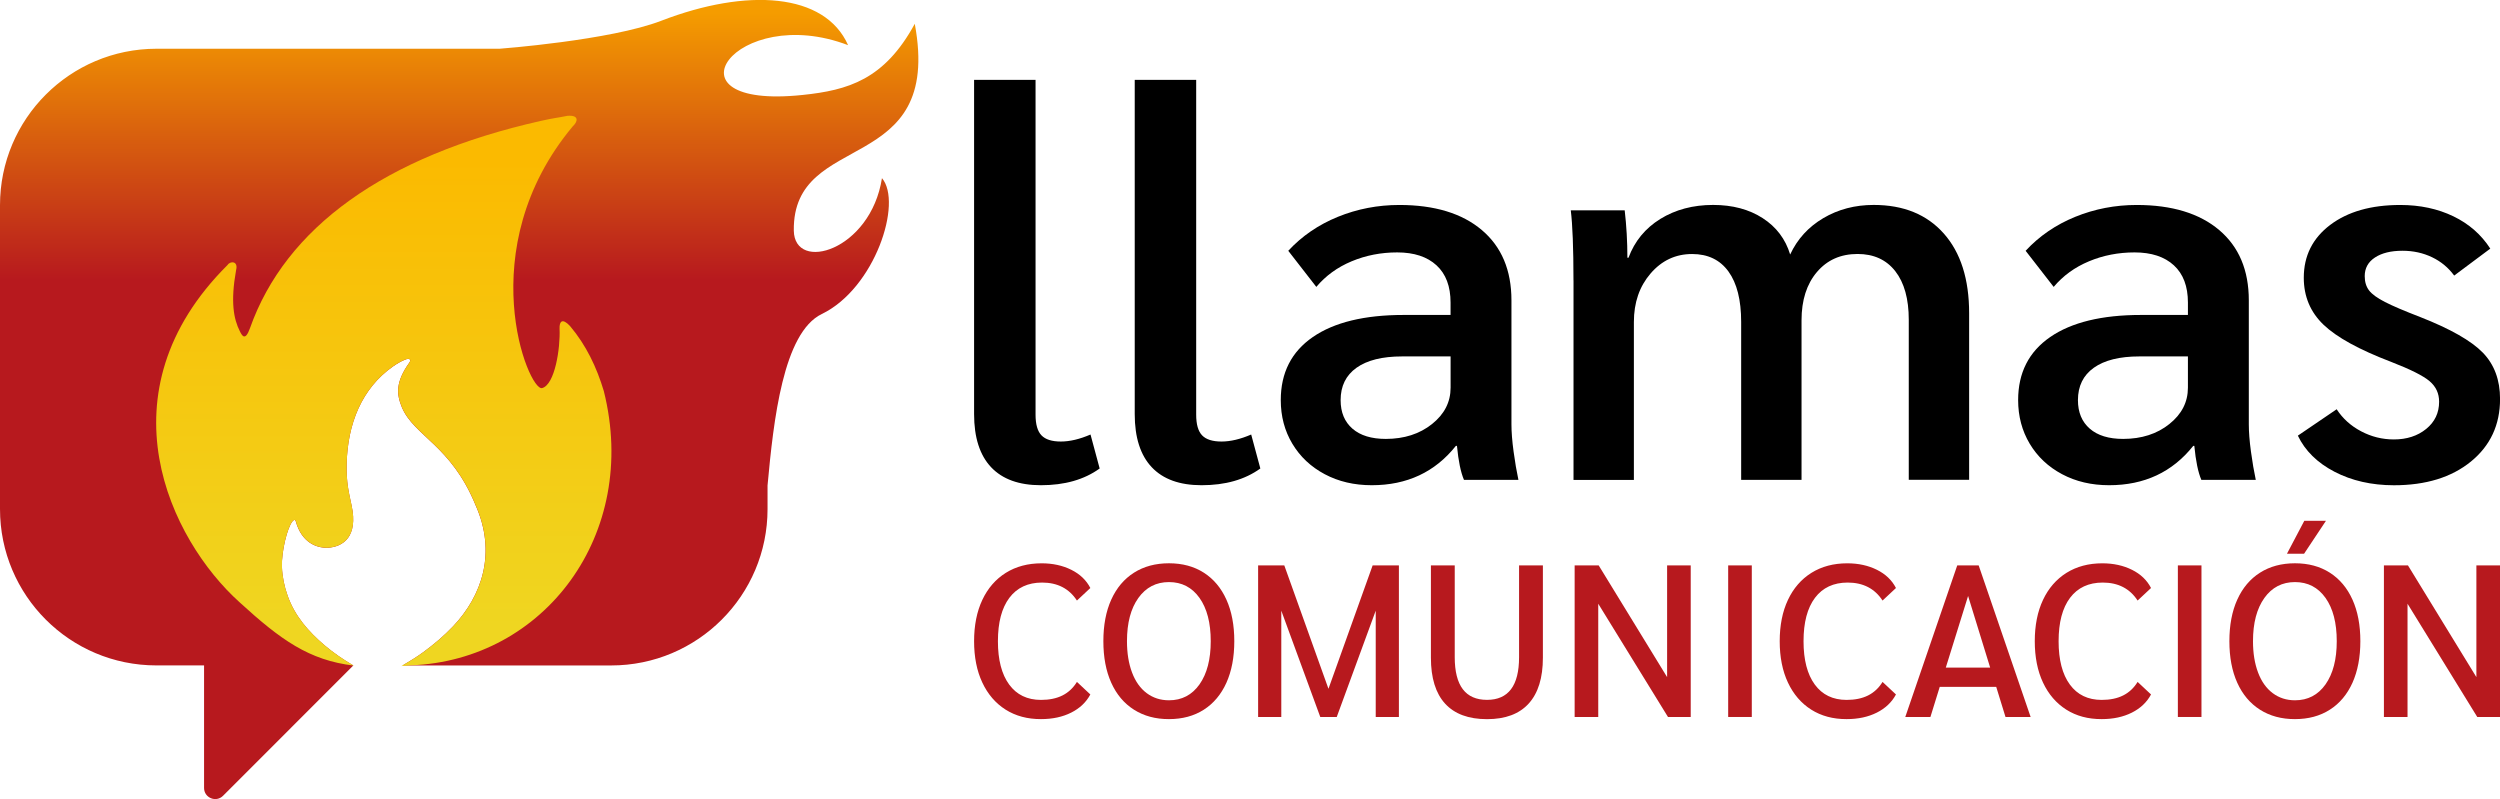 <?xml version="1.0" encoding="UTF-8"?> <svg xmlns="http://www.w3.org/2000/svg" xmlns:xlink="http://www.w3.org/1999/xlink" version="1.1" id="horizontal" x="0px" y="0px" viewBox="0 0 573.97 183.45" style="enable-background:new 0 0 573.97 183.45;" xml:space="preserve"> <style type="text/css"> .st0{fill:#B7191E;} .st1{fill:url(#SVGID_1_);} .st2{fill:url(#SVGID_00000043423330170729215630000005463262035632006590_);} </style> <g> <g> <path d="M227.54,107.26c-2.6-2.76-3.9-6.83-3.9-12.19V18.34h14.11v76.85c0,2.23,0.45,3.82,1.36,4.76 c0.91,0.95,2.39,1.42,4.45,1.42c2.06,0,4.33-0.54,6.81-1.61l2.1,7.8c-3.55,2.56-8.04,3.84-13.49,3.84 C233.95,111.4,230.14,110.02,227.54,107.26z"></path> <path d="M264.42,107.26c-2.6-2.76-3.9-6.83-3.9-12.19V18.34h14.11v76.85c0,2.23,0.45,3.82,1.36,4.76 c0.91,0.95,2.39,1.42,4.46,1.42c2.06,0,4.33-0.54,6.81-1.61l2.1,7.8c-3.55,2.56-8.04,3.84-13.49,3.84 C270.83,111.4,267.02,110.02,264.42,107.26z"></path> <path d="M304.14,108.87c-3.18-1.69-5.65-4.02-7.43-6.99c-1.78-2.97-2.66-6.31-2.66-10.02c0-6.27,2.45-11.1,7.36-14.48 c4.91-3.38,11.86-5.07,20.85-5.07h10.77v-2.85c0-3.71-1.07-6.56-3.22-8.54c-2.15-1.98-5.16-2.97-9.03-2.97 c-3.71,0-7.2,0.68-10.46,2.04c-3.26,1.36-5.96,3.32-8.11,5.88l-6.44-8.29c3.13-3.38,6.93-5.98,11.39-7.8 c4.45-1.81,9.16-2.72,14.11-2.72c8.08,0,14.4,1.92,18.93,5.75c4.54,3.84,6.81,9.22,6.81,16.15v28.46c0,1.73,0.16,3.82,0.49,6.25 c0.33,2.43,0.7,4.6,1.11,6.5h-12.5c-0.74-1.73-1.28-4.33-1.61-7.8h-0.25c-4.79,6.02-11.22,9.03-19.31,9.03 C310.92,111.4,307.31,110.56,304.14,108.87z M328.77,97.36c2.85-2.27,4.27-5.05,4.27-8.35v-7.18H321.9 c-4.54,0-8.02,0.87-10.46,2.6c-2.43,1.73-3.65,4.21-3.65,7.43c0,2.81,0.91,4.99,2.72,6.56c1.81,1.57,4.37,2.35,7.67,2.35 C322.39,100.76,325.92,99.63,328.77,97.36z"></path> <path d="M361.25,64.38c0-7.42-0.21-12.79-0.62-16.09h12.38c0.41,3.55,0.62,7.18,0.62,10.89h0.25c1.4-3.79,3.84-6.76,7.3-8.91 c3.47-2.14,7.51-3.22,12.13-3.22c4.45,0,8.25,1.01,11.38,3.03c3.13,2.02,5.24,4.81,6.31,8.35c1.65-3.55,4.19-6.33,7.61-8.35 c3.42-2.02,7.28-3.03,11.57-3.03c6.85,0,12.21,2.19,16.09,6.56c3.88,4.37,5.82,10.48,5.82,18.31v38.24h-13.86V73.41 c0-4.78-1.03-8.5-3.09-11.14c-2.06-2.64-4.95-3.96-8.66-3.96c-3.88,0-6.99,1.38-9.34,4.15c-2.35,2.76-3.53,6.46-3.53,11.08v36.63 h-13.86V73.91c0-5.03-0.97-8.89-2.91-11.57c-1.94-2.68-4.72-4.02-8.35-4.02c-3.8,0-6.97,1.49-9.53,4.46 c-2.56,2.97-3.84,6.68-3.84,11.14v36.26h-13.86V64.38z"></path> <path d="M473.43,108.87c-3.18-1.69-5.65-4.02-7.43-6.99c-1.77-2.97-2.66-6.31-2.66-10.02c0-6.27,2.45-11.1,7.36-14.48 c4.91-3.38,11.86-5.07,20.85-5.07h10.77v-2.85c0-3.71-1.07-6.56-3.22-8.54c-2.15-1.98-5.16-2.97-9.03-2.97 c-3.71,0-7.2,0.68-10.46,2.04c-3.26,1.36-5.96,3.32-8.11,5.88l-6.44-8.29c3.13-3.38,6.93-5.98,11.39-7.8 c4.45-1.81,9.16-2.72,14.11-2.72c8.08,0,14.4,1.92,18.93,5.75c4.54,3.84,6.81,9.22,6.81,16.15v28.46c0,1.73,0.16,3.82,0.49,6.25 c0.33,2.43,0.7,4.6,1.11,6.5h-12.5c-0.74-1.73-1.28-4.33-1.61-7.8h-0.25c-4.79,6.02-11.22,9.03-19.31,9.03 C480.21,111.4,476.6,110.56,473.43,108.87z M498.05,97.36c2.85-2.27,4.27-5.05,4.27-8.35v-7.18h-11.14 c-4.54,0-8.02,0.87-10.46,2.6c-2.43,1.73-3.65,4.21-3.65,7.43c0,2.81,0.91,4.99,2.72,6.56c1.81,1.57,4.37,2.35,7.67,2.35 C491.68,100.76,495.21,99.63,498.05,97.36z"></path> <path d="M535.98,108.31c-3.96-2.06-6.77-4.83-8.42-8.29l8.91-6.06c1.4,2.15,3.28,3.84,5.63,5.07c2.35,1.24,4.85,1.86,7.49,1.86 c2.97,0,5.45-0.8,7.43-2.41c1.98-1.61,2.97-3.69,2.97-6.25c0-1.9-0.72-3.46-2.17-4.7c-1.44-1.24-4.39-2.72-8.85-4.45 c-7.34-2.8-12.52-5.65-15.53-8.54c-3.01-2.89-4.52-6.48-4.52-10.77c0-5.03,2.02-9.07,6.06-12.13c4.04-3.05,9.4-4.58,16.09-4.58 c4.54,0,8.6,0.87,12.19,2.6c3.59,1.73,6.41,4.21,8.48,7.42l-8.29,6.19c-1.32-1.81-3.01-3.22-5.07-4.21 c-2.06-0.99-4.33-1.49-6.81-1.49c-2.64,0-4.75,0.52-6.31,1.55c-1.57,1.03-2.35,2.46-2.35,4.27c0,1.32,0.33,2.41,0.99,3.28 c0.66,0.87,1.88,1.75,3.65,2.66c1.77,0.91,4.47,2.06,8.11,3.46c6.93,2.72,11.71,5.45,14.36,8.17c2.64,2.72,3.96,6.27,3.96,10.64 c0,5.94-2.23,10.73-6.68,14.36c-4.45,3.63-10.35,5.45-17.7,5.45C544.48,111.4,539.94,110.37,535.98,108.31z"></path> </g> <g> <g> <path class="st0" d="M230.87,162.92c-2.3-1.46-4.08-3.53-5.34-6.21c-1.26-2.68-1.89-5.85-1.89-9.49c0-3.65,0.63-6.81,1.89-9.49 c1.26-2.68,3.06-4.75,5.39-6.21c2.34-1.46,5.08-2.19,8.23-2.19c2.55,0,4.82,0.5,6.81,1.49c1.99,0.99,3.45,2.39,4.37,4.18 l-3.08,2.88c-1.79-2.75-4.46-4.13-8-4.13c-3.25,0-5.75,1.17-7.51,3.5c-1.76,2.34-2.63,5.66-2.63,9.97c0,4.27,0.86,7.59,2.58,9.94 c1.72,2.35,4.16,3.53,7.31,3.53c1.92,0,3.56-0.34,4.92-1.02c1.36-0.68,2.47-1.71,3.33-3.11l3.08,2.88 c-0.96,1.79-2.43,3.18-4.4,4.17c-1.97,0.99-4.28,1.49-6.93,1.49C235.89,165.11,233.18,164.38,230.87,162.92z"></path> <path class="st0" d="M260.35,162.94c-2.27-1.44-4.01-3.5-5.22-6.19c-1.21-2.68-1.81-5.87-1.81-9.54c0-3.68,0.6-6.86,1.81-9.54 c1.21-2.68,2.95-4.75,5.22-6.19c2.27-1.44,4.95-2.16,8.03-2.16c3.08,0,5.75,0.72,8,2.16c2.25,1.44,3.98,3.5,5.19,6.19 c1.21,2.68,1.81,5.86,1.81,9.54c0,3.68-0.61,6.86-1.81,9.54c-1.21,2.68-2.94,4.75-5.19,6.19c-2.25,1.44-4.92,2.16-8,2.16 C265.3,165.11,262.62,164.38,260.35,162.94z M275.39,157.13c1.72-2.44,2.58-5.74,2.58-9.92c0-4.21-0.86-7.52-2.58-9.94 c-1.72-2.42-4.06-3.63-7.01-3.63c-2.95,0-5.29,1.22-7.03,3.65s-2.61,5.74-2.61,9.92c0,2.75,0.39,5.15,1.17,7.21 c0.78,2.06,1.9,3.63,3.36,4.72c1.46,1.09,3.16,1.64,5.12,1.64C271.33,160.78,273.66,159.56,275.39,157.13z"></path> <path class="st0" d="M321.17,129.81v34.8h-5.32V140.2l-8.95,24.41h-3.78l-8.95-24.41v24.41h-5.32v-34.8h6.01l10.14,28.33 l10.14-28.33H321.17z"></path> <path class="st0" d="M331.78,161.55c-2.17-2.37-3.26-5.89-3.26-10.56v-21.18h5.47v21.08c0,6.53,2.47,9.79,7.41,9.79 c4.9,0,7.36-3.26,7.36-9.79v-21.08h5.47v21.18c0,4.64-1.09,8.15-3.26,10.54c-2.17,2.39-5.36,3.58-9.57,3.58 C337.16,165.11,333.95,163.92,331.78,161.55z"></path> <path class="st0" d="M388.17,129.81v34.8h-5.22l-16.01-26v26h-5.42v-34.8h5.52l15.71,25.65v-25.65H388.17z"></path> <path class="st0" d="M396.77,129.81h5.42v34.8h-5.42V129.81z"></path> <path class="st0" d="M415.83,162.92c-2.3-1.46-4.08-3.53-5.34-6.21c-1.26-2.68-1.89-5.85-1.89-9.49c0-3.65,0.63-6.81,1.89-9.49 c1.26-2.68,3.06-4.75,5.39-6.21c2.34-1.46,5.08-2.19,8.23-2.19c2.55,0,4.82,0.5,6.81,1.49c1.99,0.99,3.45,2.39,4.37,4.18 l-3.08,2.88c-1.79-2.75-4.46-4.13-8-4.13c-3.25,0-5.75,1.17-7.51,3.5c-1.76,2.34-2.63,5.66-2.63,9.97c0,4.27,0.86,7.59,2.58,9.94 c1.72,2.35,4.16,3.53,7.31,3.53c1.92,0,3.56-0.34,4.92-1.02c1.36-0.68,2.47-1.71,3.33-3.11l3.08,2.88 c-0.96,1.79-2.43,3.18-4.4,4.17c-1.97,0.99-4.28,1.49-6.93,1.49C420.84,165.11,418.14,164.38,415.83,162.92z"></path> <path class="st0" d="M458.31,157.7h-12.97l-2.14,6.91h-5.77l11.93-34.8h4.92l11.93,34.8h-5.77L458.31,157.7z M456.92,153.28 l-5.07-16.45l-5.12,16.45H456.92z"></path> <path class="st0" d="M474.39,162.92c-2.3-1.46-4.08-3.53-5.34-6.21c-1.26-2.68-1.89-5.85-1.89-9.49c0-3.65,0.63-6.81,1.89-9.49 c1.26-2.68,3.06-4.75,5.39-6.21c2.34-1.46,5.08-2.19,8.23-2.19c2.55,0,4.82,0.5,6.81,1.49c1.99,0.99,3.45,2.39,4.37,4.18 l-3.08,2.88c-1.79-2.75-4.46-4.13-8-4.13c-3.25,0-5.75,1.17-7.51,3.5c-1.76,2.34-2.63,5.66-2.63,9.97c0,4.27,0.86,7.59,2.58,9.94 c1.72,2.35,4.16,3.53,7.31,3.53c1.92,0,3.56-0.34,4.92-1.02c1.36-0.68,2.47-1.71,3.33-3.11l3.08,2.88 c-0.96,1.79-2.43,3.18-4.4,4.17c-1.97,0.99-4.28,1.49-6.93,1.49C479.4,165.11,476.69,164.38,474.39,162.92z"></path> <path class="st0" d="M500.01,129.81h5.42v34.8h-5.42V129.81z"></path> <path class="st0" d="M518.87,162.94c-2.27-1.44-4.01-3.5-5.22-6.19c-1.21-2.68-1.81-5.87-1.81-9.54c0-3.68,0.6-6.86,1.81-9.54 c1.21-2.68,2.95-4.75,5.22-6.19c2.27-1.44,4.95-2.16,8.03-2.16c3.08,0,5.75,0.72,8,2.16c2.25,1.44,3.99,3.5,5.2,6.19 c1.21,2.68,1.81,5.86,1.81,9.54c0,3.68-0.61,6.86-1.81,9.54c-1.21,2.68-2.94,4.75-5.2,6.19c-2.25,1.44-4.92,2.16-8,2.16 C523.82,165.11,521.14,164.38,518.87,162.94z M533.91,157.13c1.72-2.44,2.58-5.74,2.58-9.92c0-4.21-0.86-7.52-2.58-9.94 c-1.72-2.42-4.06-3.63-7.01-3.63s-5.29,1.22-7.03,3.65c-1.74,2.44-2.61,5.74-2.61,9.92c0,2.75,0.39,5.15,1.17,7.21 c0.78,2.06,1.9,3.63,3.36,4.72c1.46,1.09,3.16,1.64,5.12,1.64C529.85,160.78,532.19,159.56,533.91,157.13z M529.04,119.57h4.97 l-5.02,7.56h-3.93L529.04,119.57z"></path> <path class="st0" d="M573.97,129.81v34.8h-5.22l-16.01-26v26h-5.42v-34.8h5.52l15.71,25.65v-25.65H573.97z"></path> </g> </g> <g> <linearGradient id="SVGID_1_" gradientUnits="userSpaceOnUse" x1="105.422" y1="177.933" x2="105.422" y2="2.932"> <stop offset="0.649" style="stop-color:#B7191E"></stop> <stop offset="1" style="stop-color:#F59C00"></stop> </linearGradient> <path class="st1" d="M210.02,5.46c-6.97,12.85-15.34,15.25-25.74,16.34c-33.09,3.48-15.42-21.3,10.43-11.43 c-5.33-12.04-23.19-13.19-42.88-5.61c-11.73,4.53-37.14,6.43-37.14,6.43H35.9C16.07,11.21,0,27.28,0,47.11v69.76 c0,19.83,16.07,35.9,35.9,35.9h10.95v28.13c0,2.27,2.74,3.41,4.35,1.81l29.92-29.93c-2.31-1.35-4.52-2.86-6.57-4.59 c-3.7-3.15-6.85-6.71-8.51-11.4c-0.77-2.16-1.23-4.37-1.31-6.64c-0.13-3.52,1.23-9.02,2.41-10.45c0.35-0.42,0.64-0.47,0.77,0.01 c1.33,4.77,4.64,6.14,7.35,6.05c3.49-0.21,6.99-2.52,5.47-9.66c-0.66-3.09-1.22-5.28-1.15-9.41c0.19-9.49,3.54-17.54,10.6-22.53 c0.85-0.6,1.79-1.16,2.78-1.57c1.19-0.49,1.45,0.05,1.03,0.65c-3.23,4.53-2.97,7.26-1.71,10.31c2.82,6.61,11.27,8.68,16.89,22.4 c4.91,10.99,1.47,20.86-5.16,27.86c-2.08,2.19-4.38,4.12-6.81,5.91c-1.53,1.12-3.14,2.1-4.77,3.06h47.88 c19.83,0,35.91-16.07,35.91-35.9v-5.43c1.37-14.93,3.58-35.07,12.46-39.36c12.17-5.88,18.6-25.57,13.81-31.19 c-2.6,16.69-20.1,21.75-20.24,12.04C181.93,29.58,216.58,40.74,210.02,5.46z"></path> <linearGradient id="SVGID_00000181786683106655050650000001162994683225924234_" gradientUnits="userSpaceOnUse" x1="88.111" y1="150.791" x2="88.111" y2="29.527"> <stop offset="0.054" style="stop-color:#EFD621"></stop> <stop offset="0.941" style="stop-color:#FBBA00"></stop> </linearGradient> <path style="fill:url(#SVGID_00000181786683106655050650000001162994683225924234_);" d="M138.63,89.79 c-1.64-5.48-4.06-10.56-7.78-14.96c-1.76-1.87-2.45-1.05-2.38,0.63c0.2,4.54-1.09,12.87-4.01,13.64 c-3.12,0.82-16.5-31.92,7.06-60.12c1.01-0.9,1.67-2.6-1.22-2.39c-3.23,0.63-2.87,0.44-6.1,1.16c-36.03,8.1-58.67,24.59-66.81,47.6 c-1.12,3.16-1.86,1.62-2.32,0.71c-1.43-2.83-2.17-6.73-0.87-14.03c0.57-2.18-1.38-2.12-1.94-1.21 c-29.55,29.39-13.24,63.07,2.76,77.47c9.4,8.6,15.94,13.3,26.18,14.52c-2.33-1.36-4.57-2.88-6.64-4.63 c-3.7-3.15-6.85-6.71-8.51-11.4c-0.77-2.16-1.23-4.37-1.31-6.64c-0.13-3.52,1.23-9.02,2.41-10.45c0.35-0.42,0.64-0.47,0.77,0.01 c1.33,4.77,4.64,6.14,7.35,6.05c3.49-0.21,6.99-2.52,5.47-9.66c-0.66-3.09-1.22-5.28-1.15-9.41c0.19-9.49,3.54-17.54,10.6-22.53 c0.85-0.6,1.79-1.16,2.78-1.57c1.19-0.49,1.45,0.05,1.03,0.65c-3.23,4.53-2.97,7.26-1.71,10.31c2.82,6.61,11.27,8.68,16.89,22.4 c4.91,10.99,1.47,20.86-5.16,27.86c-2.08,2.19-4.38,4.12-6.81,5.91c-1.6,1.17-3.28,2.19-4.99,3.18c-0.02,0.01-0.05,0.03-0.07,0.04 c0.72-0.05,1.45-0.11,2.21-0.18C124.94,151.62,146.87,122.68,138.63,89.79z"></path> </g> </g> </svg> 